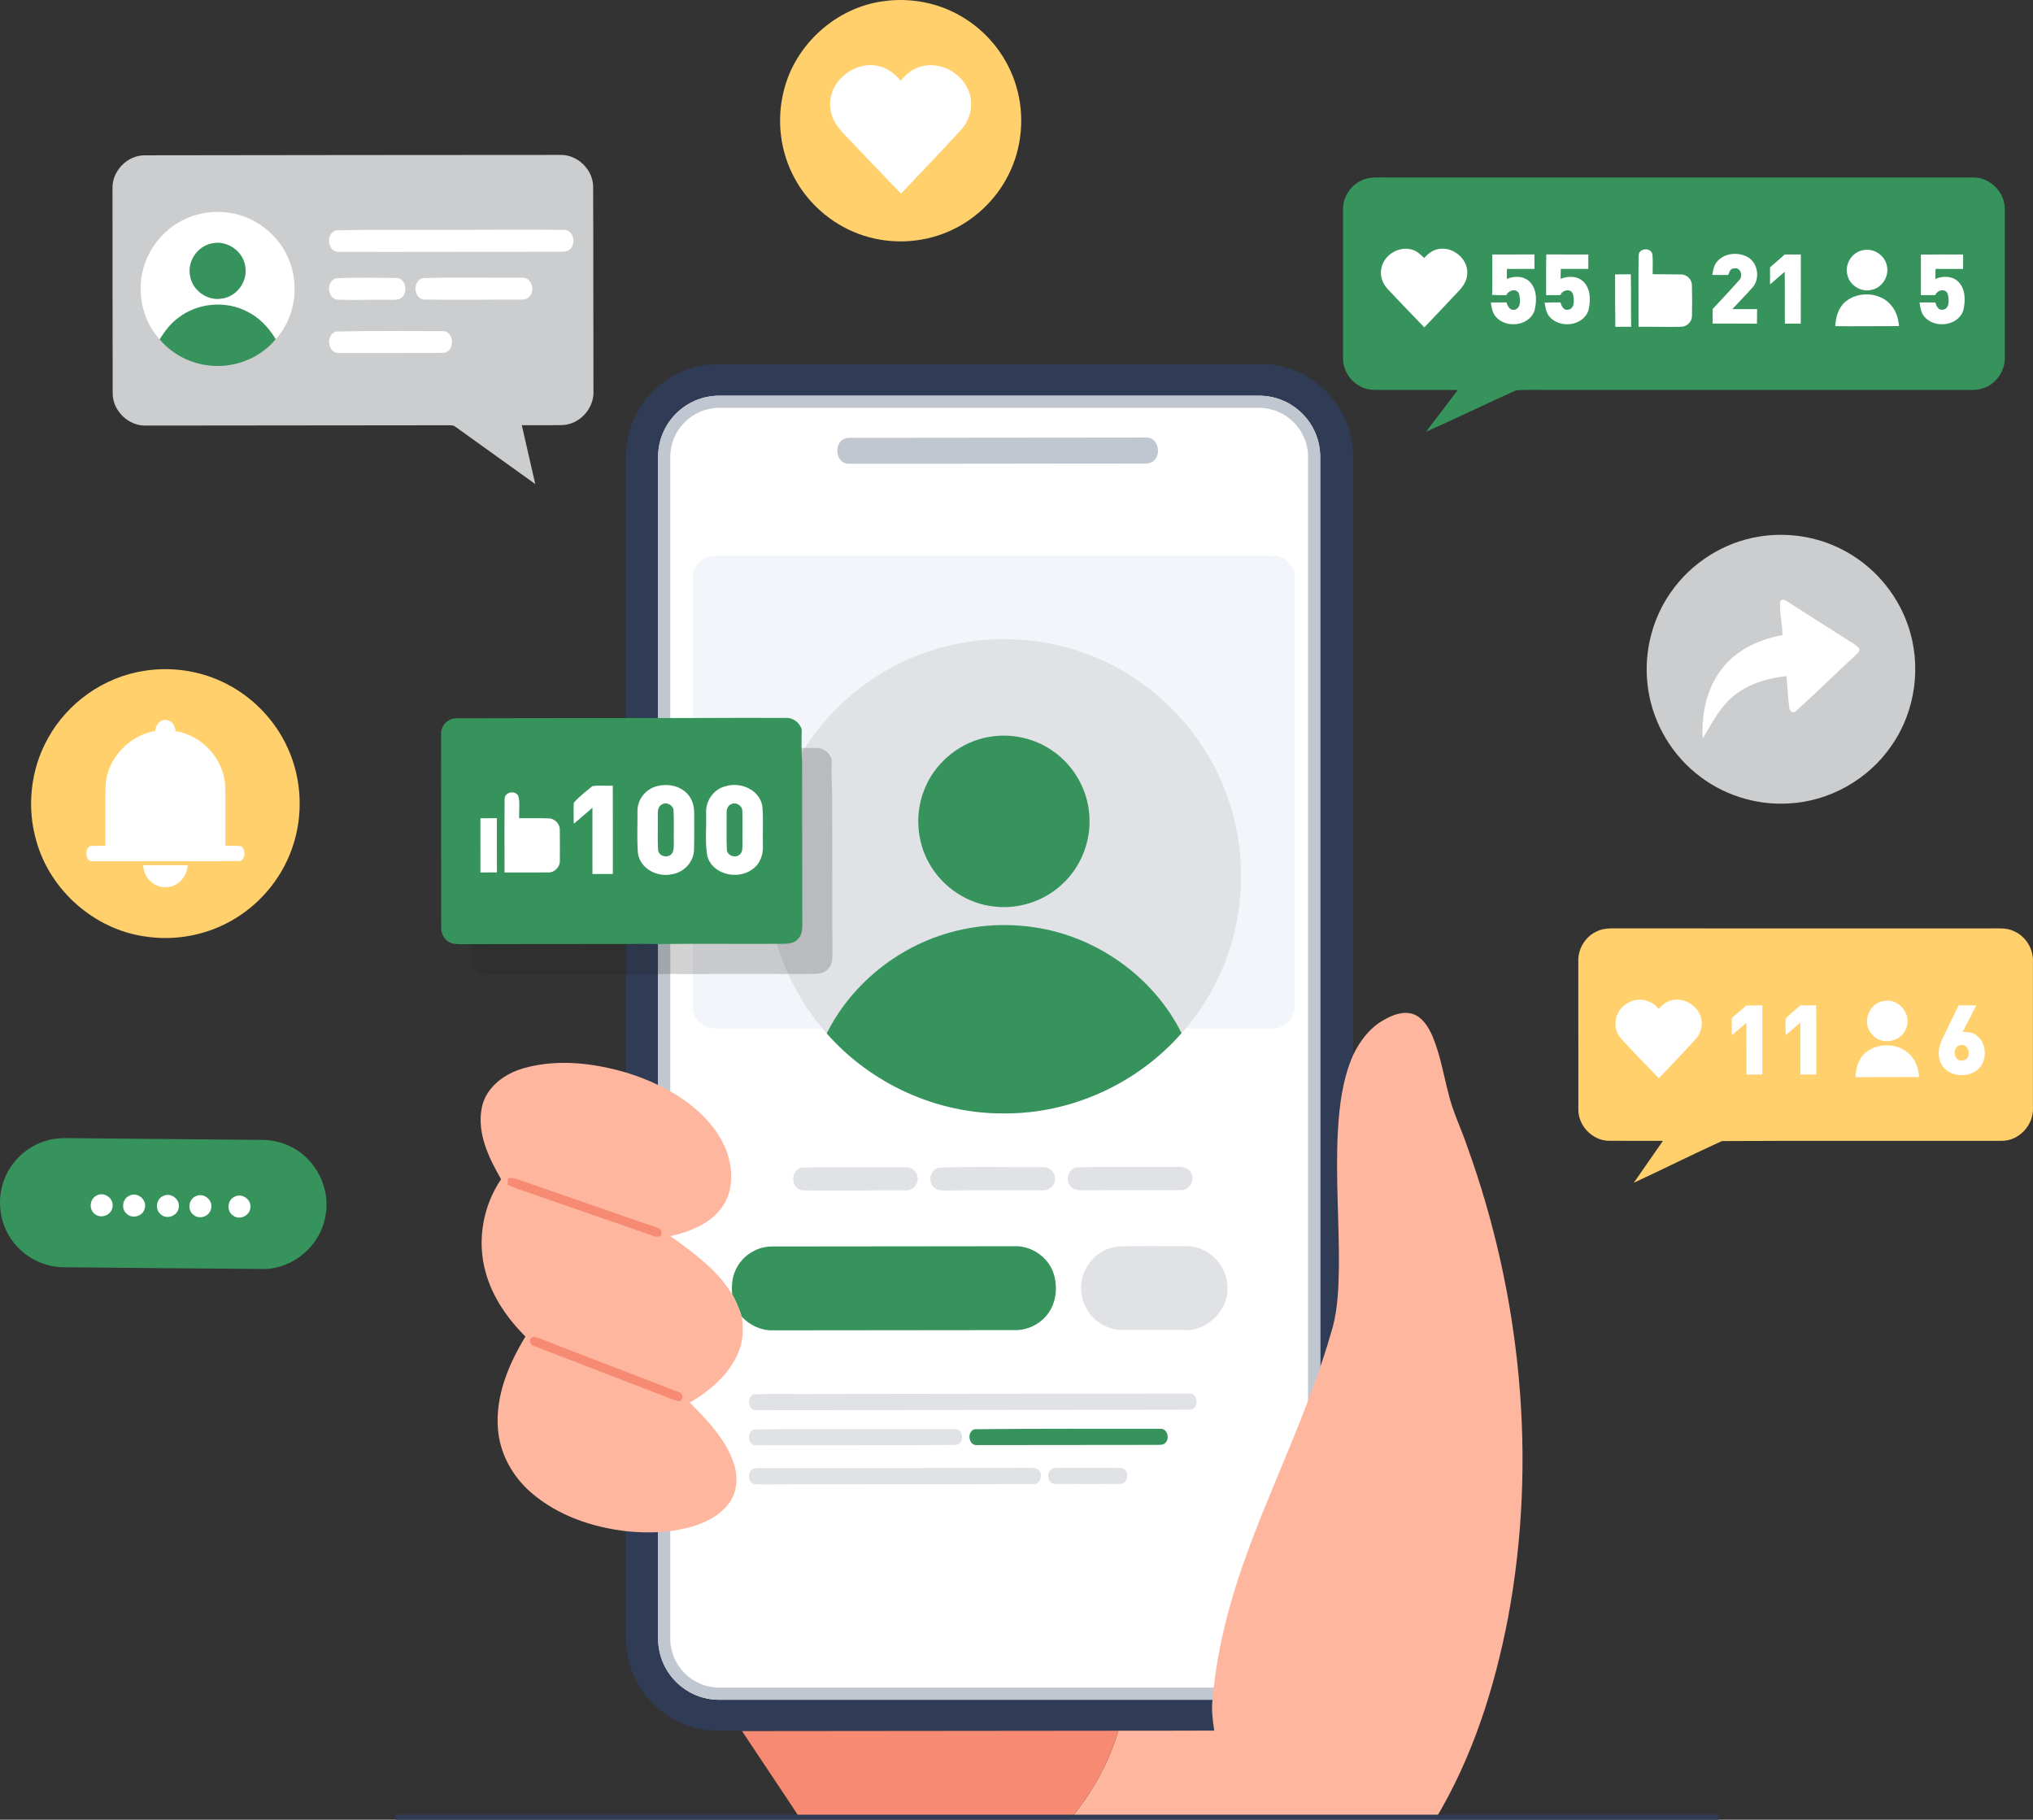 <svg width="467" height="418" viewBox="0 0 467 418" fill="none" xmlns="http://www.w3.org/2000/svg">
<rect x="0" y="0" width="467" height="418" fill="#333333" stroke="none"/>
<g clip-path="url(#clip0_1712_1128)">
<path d="M289.575 397.575H165.043C153.307 397.575 143.793 388.052 143.793 376.306V104.889C143.793 93.143 153.307 83.62 165.043 83.62H289.575C301.31 83.62 310.824 93.143 310.824 104.889V376.306C310.824 388.052 301.31 397.575 289.575 397.575Z" fill="#303C56"/>
<path d="M289.207 390.443H165.229C157.466 390.443 151.175 384.146 151.175 376.376V104.959C151.175 97.189 157.466 90.892 165.229 90.892H289.207C296.97 90.892 303.262 97.189 303.262 104.959V376.376C303.262 384.146 296.966 390.443 289.207 390.443Z" fill="white"/>
<path d="M289.207 93.689C295.415 93.689 300.468 98.746 300.468 104.959V376.376C300.468 382.589 295.415 387.647 289.207 387.647H165.229C159.021 387.647 153.969 382.589 153.969 376.376V104.959C153.969 98.746 159.021 93.689 165.229 93.689H289.207ZM289.207 90.892H165.229C157.466 90.892 151.175 97.189 151.175 104.959V376.376C151.175 384.146 157.466 390.443 165.229 390.443H289.207C296.97 390.443 303.262 384.146 303.262 376.376V104.959C303.262 97.189 296.966 90.892 289.207 90.892Z" fill="#C1C7D0"/>
<path d="M292.397 236.225H164.148C161.382 236.225 159.138 233.979 159.138 231.21V132.683C159.138 129.915 161.382 127.668 164.148 127.668H292.393C295.159 127.668 297.403 129.915 297.403 132.683V231.21C297.408 233.979 295.163 236.225 292.397 236.225Z" fill="#F2F5F9"/>
<path d="M230.657 255.756C260.715 255.756 285.081 231.367 285.081 201.281C285.081 171.196 260.715 146.807 230.657 146.807C200.599 146.807 176.233 171.196 176.233 201.281C176.233 231.367 200.599 255.756 230.657 255.756Z" fill="#E0E2E6"/>
<path d="M202.963 0.275C209.054 -0.592 215.429 0.601 220.752 3.715C226.424 6.982 230.871 12.324 233.023 18.514C235.374 25.147 235.067 32.684 232.161 39.097C229.539 44.961 224.808 49.841 219.038 52.647C212.738 55.756 205.235 56.292 198.544 54.172C191.8 52.065 185.965 47.254 182.589 41.05C179.236 34.986 178.328 27.645 180.028 20.928C182.589 10.245 192.071 1.687 202.963 0.275Z" fill="#FFD06B"/>
<path d="M33.054 154.101C39.071 153.132 45.376 153.966 50.908 156.534C57.642 159.629 63.184 165.241 66.183 172.023C69.349 179.075 69.694 187.335 67.17 194.644C64.916 201.262 60.315 207.042 54.392 210.752C48.161 214.705 40.477 216.257 33.199 215.092C21.682 213.428 11.637 204.609 8.42 193.427C6.077 185.596 6.981 176.838 10.957 169.693C15.428 161.475 23.81 155.532 33.054 154.101Z" fill="#FFD06B"/>
<path d="M366.776 213.95C368.466 213.083 370.413 213.265 372.252 213.256C400.505 213.26 428.763 213.26 457.021 213.26C458.865 213.283 460.816 213.05 462.548 213.857C465.268 215.003 467.098 217.889 466.986 220.839C466.986 232.031 466.982 243.217 466.986 254.409C467.224 258.37 463.787 262.095 459.796 262.053C438.384 262.095 416.958 261.988 395.546 262.104C388.752 265.18 382.074 268.541 375.303 271.683C377.505 268.452 379.783 265.274 381.995 262.053C377.822 262.043 373.65 262.081 369.477 262.039C365.779 261.941 362.548 258.604 362.566 254.903C362.543 243.553 362.566 232.198 362.552 220.848C362.427 217.973 364.164 215.139 366.776 213.95Z" fill="#FFD06B"/>
<path d="M25.841 43.218C25.748 39.251 29.268 35.662 33.231 35.676C65.051 35.63 96.867 35.592 128.687 35.583C132.589 35.467 136.151 38.869 136.249 42.77C136.319 58.464 136.268 74.158 136.324 89.857C136.505 93.824 133.134 97.515 129.162 97.641C126.06 97.706 122.963 97.641 119.862 97.665C120.891 102.172 121.93 106.679 122.954 111.186C116.858 106.824 110.776 102.437 104.681 98.079C104.113 97.548 103.321 97.72 102.627 97.683C79.655 97.706 56.683 97.739 33.715 97.753C29.641 97.981 25.864 94.42 25.883 90.332C25.873 74.629 25.827 58.921 25.841 43.218Z" fill="#CCCDCE"/>
<path d="M256.475 286.351C261.853 286.095 267.255 286.295 272.643 286.244C277.342 286.249 281.57 290.257 281.901 294.937C282.646 300.661 277.37 306.012 271.66 305.499C266.985 305.476 262.31 305.518 257.634 305.48C254.258 305.443 251.035 303.397 249.475 300.423C247.971 297.65 247.957 294.126 249.457 291.352C250.84 288.7 253.517 286.785 256.475 286.351Z" fill="#E0E2E6"/>
<path d="M173.127 320.308C177.858 320.051 182.613 320.28 187.353 320.205C215.937 320.168 244.516 320.112 273.095 320.126C275.484 319.837 275.465 324.12 273.076 323.803C240.008 323.883 206.935 323.887 173.867 323.92C171.846 324.176 171.338 320.923 173.127 320.308Z" fill="#E0E2E6"/>
<path d="M173.169 328.367C188.601 328.148 204.057 328.283 219.495 328.255C221.479 328.329 221.497 331.848 219.504 331.904C204.304 332.021 189.095 331.951 173.895 331.988C171.846 332.273 171.329 328.949 173.169 328.367Z" fill="#E0E2E6"/>
<path d="M172.968 337.428C174.305 337.069 175.725 337.297 177.099 337.246C196.979 337.223 216.859 337.204 236.743 337.176C237.419 337.2 238.257 337.144 238.704 337.782C239.635 338.924 238.886 341.124 237.237 340.882C217.818 340.961 198.39 340.919 178.971 340.956C177.108 340.942 175.241 341.073 173.383 340.91C171.781 340.663 171.567 338.099 172.968 337.428Z" fill="#E0E2E6"/>
<path d="M241.508 337.479C242.146 337.036 242.979 337.242 243.715 337.172C248.358 337.214 253.01 337.05 257.648 337.218C259.609 337.586 259.241 341.054 257.187 340.868C252.251 340.891 247.31 340.91 242.374 340.859C240.693 340.882 240.246 338.346 241.508 337.479Z" fill="#E0E2E6"/>
<path d="M312.715 41.47C314.424 40.598 316.394 40.771 318.252 40.766C363.26 40.775 408.264 40.761 453.267 40.775C457.1 40.71 460.527 44.117 460.513 47.949C460.532 59.285 460.513 70.621 460.522 81.956C460.653 84.939 458.795 87.881 456.024 88.999C454.282 89.787 452.322 89.531 450.473 89.568C419.747 89.563 389.022 89.568 358.296 89.568C354.948 89.633 351.581 89.428 348.251 89.661C341.326 92.756 334.514 96.098 327.575 99.17C330.034 96 332.413 92.77 334.853 89.591C328.394 89.521 321.935 89.605 315.476 89.554C312.566 89.479 309.87 87.429 308.929 84.688C308.361 83.215 308.524 81.612 308.505 80.069C308.51 69.507 308.505 58.94 308.505 48.378C308.375 45.502 310.098 42.668 312.715 41.47Z" fill="#37935C"/>
<path d="M227.491 169.222C232.441 168.425 237.68 169.59 241.792 172.466C246.649 175.79 249.867 181.397 250.23 187.284C250.682 193.101 248.358 199.049 244.083 203.02C239.943 206.963 234.024 208.925 228.352 208.231C222.331 207.597 216.747 203.947 213.683 198.727C210.461 193.381 210.051 186.473 212.579 180.768C215.173 174.722 220.985 170.21 227.491 169.222Z" fill="#37935C"/>
<path d="M209.394 217.697C218.019 213.153 228.11 211.526 237.735 213.027C251.953 215.138 264.987 224.409 271.409 237.307C261.276 248.885 246.104 255.849 230.704 255.751C215.285 255.9 200.062 248.96 189.905 237.367C194.096 228.968 201.105 222.051 209.394 217.697Z" fill="#37935C"/>
<path d="M11.591 261.768C13.798 261.265 16.071 261.456 18.315 261.456C32.281 261.587 46.247 261.712 60.213 261.838C62.443 261.852 64.669 262.342 66.672 263.334C72.609 266.117 76.106 273.146 74.705 279.569C73.527 286.16 67.375 291.404 60.683 291.492C45.325 291.394 29.967 291.217 14.604 291.087C10.18 291.063 5.844 288.901 3.139 285.405C-0.494 280.879 -1.029 274.172 1.816 269.119C3.823 265.418 7.479 262.668 11.591 261.768Z" fill="#37935C"/>
<path d="M177.597 286.319C196.071 286.295 214.544 286.281 233.023 286.263C236.981 286.109 240.814 288.784 242.038 292.555C242.979 295.594 242.672 299.155 240.725 301.747C238.974 304.171 235.998 305.616 233.013 305.527C214.535 305.55 196.062 305.574 177.583 305.583C174.868 305.676 172.274 304.418 170.407 302.497C169.816 300.703 169.117 298.941 168.181 297.3C167.986 295.128 168.228 292.835 169.383 290.938C171.017 288.057 174.282 286.221 177.597 286.319Z" fill="#37935C"/>
<path d="M223.881 328.297C238.075 328.134 252.293 328.204 266.496 328.199C268.168 328.054 268.792 330.478 267.651 331.476C267.101 332.016 266.286 331.839 265.602 331.895C251.934 331.923 238.266 331.919 224.599 331.937C222.494 332.273 221.963 328.824 223.881 328.297Z" fill="#37935C"/>
<path d="M194.04 100.755C194.734 100.498 195.498 100.601 196.229 100.568C218.582 100.536 240.935 100.517 263.287 100.503C266.021 100.382 266.91 104.39 264.95 105.91C264.228 106.53 263.236 106.483 262.356 106.497C239.84 106.455 217.32 106.572 194.804 106.52C191.912 106.395 191.456 101.729 194.04 100.755Z" fill="#C1C7D0"/>
<path d="M404.114 123.249C410.513 122.21 417.237 123.203 423.017 126.158C430.086 129.7 435.674 136.081 438.249 143.562C441.476 152.694 440.074 163.316 434.514 171.254C429.233 179.006 420.26 184.096 410.886 184.552C403.192 185.032 395.369 182.473 389.45 177.528C383.294 172.471 379.224 164.938 378.432 156.996C377.631 149.65 379.568 142.038 383.839 136.002C388.528 129.262 396.002 124.536 404.114 123.249Z" fill="#CCCDCE"/>
<path d="M317.777 234.342C319.816 233.168 322.303 232.133 324.66 232.958C326.844 233.769 328.124 235.909 329.023 237.941C330.844 242.234 331.589 246.872 332.772 251.36C333.754 255.448 335.636 259.228 336.982 263.195C349.448 297.617 353.145 335.372 346.444 371.435C343.338 387.689 338.239 403.774 329.642 418H245.754C250.723 411.982 254.705 405.079 256.889 397.552C264.233 397.561 271.581 397.538 278.925 397.519C278.562 395.095 278.226 392.648 278.557 390.201C278.641 389.25 278.739 388.304 278.841 387.362C279.693 379.83 281.384 372.409 283.628 365.175C288.276 350.12 295.187 335.908 300.686 321.165C301.715 318.48 302.731 315.786 303.587 313.045C304.523 310.323 305.366 307.578 306.153 304.814C307.313 300.381 307.476 295.767 307.56 291.213C307.648 280.809 306.777 270.406 307.313 260.002C307.639 254.026 308.389 247.953 310.796 242.415C312.333 239.162 314.61 236.151 317.777 234.342Z" fill="#FFB69E"/>
<path d="M120.356 245.352C128.1 243.176 136.394 244.173 144.008 246.42C146.513 247.198 148.972 248.144 151.338 249.296C152.288 249.762 153.228 250.251 154.15 250.778C159.524 253.905 164.526 258.315 166.821 264.244C168.428 268.495 168.577 273.724 165.718 277.491C162.952 281.215 158.393 282.953 154.02 283.942C159.282 287.74 164.731 291.66 168.181 297.3C169.117 298.941 169.816 300.703 170.407 302.498C170.798 305.248 170.724 308.138 169.588 310.715C167.459 315.763 163.087 319.469 158.458 322.182C162.416 326.181 166.528 330.38 168.442 335.801C169.625 339.003 169.462 342.877 167.236 345.599C164.107 349.477 159.012 350.959 154.276 351.658C153.335 351.77 152.399 351.859 151.459 351.924C149.014 352.055 146.555 351.999 144.119 351.747C136.212 350.871 128.263 348.209 122.149 342.975C117.771 339.251 114.74 333.848 114.372 328.064C113.808 320.541 116.868 313.316 120.696 307.019C116.565 302.87 113.072 297.883 111.536 292.169C109.533 285.004 110.926 277.006 115.107 270.867C112.253 265.917 109.482 260.221 110.693 254.353C111.661 249.664 115.978 246.573 120.356 245.352Z" fill="#FFB69E"/>
<path d="M184.326 268.192C192.178 268.01 200.043 268.168 207.899 268.117C209.371 267.968 210.782 269.175 210.8 270.671C210.912 272.233 209.45 273.608 207.899 273.44C200.104 273.403 192.304 273.538 184.513 273.435C181.56 273.328 181.393 268.509 184.326 268.192Z" fill="#E0E2E6"/>
<path d="M215.555 268.224C223.537 267.907 231.565 268.173 239.565 268.089C241.042 267.963 242.397 269.268 242.36 270.746C242.397 272.233 241.023 273.533 239.538 273.412C232.25 273.44 224.957 273.393 217.664 273.459C216.538 273.449 215.201 273.543 214.4 272.578C213.087 271.245 213.753 268.723 215.555 268.224Z" fill="#E0E2E6"/>
<path d="M247.194 268.173C254.859 267.893 262.556 268.154 270.236 268.042C271.432 267.954 272.867 268.126 273.509 269.296C274.65 270.946 273.276 273.486 271.255 273.375C263.791 273.431 256.321 273.337 248.856 273.431C247.762 273.468 246.5 273.347 245.82 272.372C244.665 270.979 245.424 268.592 247.194 268.173Z" fill="#E0E2E6"/>
<path d="M116.686 270.667C118.134 270.378 119.475 271.133 120.817 271.557C129.823 274.68 138.825 277.817 147.831 280.935C149.153 281.429 150.574 281.718 151.794 282.445C151.85 282.772 151.961 283.42 152.017 283.741C151.482 283.974 150.89 284.231 150.318 283.97C140.883 280.716 131.457 277.439 122.032 274.153C120.207 273.501 118.325 272.983 116.574 272.13C116.602 271.762 116.658 271.035 116.686 270.667Z" fill="#F68A73"/>
<path d="M122.297 307.168C122.898 306.991 123.499 307.312 124.072 307.489C134.699 311.661 145.395 315.656 156.018 319.832C157.033 320.102 157.023 321.552 156.027 321.855C155.37 321.766 154.746 321.515 154.132 321.296C143.677 317.264 133.208 313.26 122.758 309.214C121.753 309.098 121.282 307.634 122.297 307.168Z" fill="#F68A73"/>
<path d="M170.454 397.636C199.265 397.612 228.077 397.575 256.889 397.552C254.705 405.079 250.723 411.983 245.754 418H183.986C179.525 411.176 174.947 404.436 170.454 397.636Z" fill="#F68A73"/>
<path d="M190.725 24.676C190.092 18.943 196.076 13.969 201.599 15.125C203.741 15.512 205.529 16.897 206.889 18.537C208.132 17.069 209.669 15.764 211.569 15.274C216.114 13.983 221.269 16.929 222.694 21.39C223.677 24.345 222.773 27.752 220.622 29.971C216.147 34.884 211.518 39.643 206.963 44.481C202.968 40.277 198.916 36.138 194.953 31.91C192.965 29.91 190.888 27.65 190.725 24.676Z" fill="white"/>
<path d="M39.681 51.981C43.43 49.254 48.287 48.135 52.855 48.904C58.313 49.748 63.235 53.351 65.731 58.278C69 64.491 68.115 72.732 63.328 77.92C61.726 75.249 59.514 72.881 56.674 71.525C51.737 69.017 45.427 69.581 41.031 72.951C39.215 74.261 37.851 76.069 36.682 77.957C33.199 74.186 31.736 68.737 32.505 63.694C33.18 59.028 35.853 54.717 39.681 51.981ZM48.65 55.929C45.348 56.558 42.983 60.068 43.672 63.368C44.184 66.673 47.593 69.143 50.895 68.584C54.28 68.197 56.892 64.752 56.352 61.378C55.989 57.775 52.17 55.076 48.65 55.929Z" fill="white"/>
<path d="M77.266 52.908C88.191 52.652 99.134 52.908 110.069 52.773C116.574 52.787 123.084 52.736 129.59 52.797C131.853 52.824 132.449 56.218 130.75 57.406C129.879 58.017 128.742 57.751 127.751 57.835C111.144 57.816 94.538 57.896 77.932 57.858C75.17 58.087 74.695 53.486 77.266 52.908Z" fill="white"/>
<path d="M317.372 61.34C318.112 58.45 321.409 56.488 324.297 57.327C325.442 57.611 326.308 58.46 327.133 59.257C328.008 58.353 329 57.458 330.29 57.239C333.606 56.493 337.238 59.369 337.047 62.813C337.024 64.585 335.915 66.034 334.723 67.223C332.218 69.898 329.708 72.56 327.175 75.198C324.394 72.271 321.558 69.404 318.82 66.44C317.516 65.13 316.869 63.144 317.372 61.34Z" fill="white"/>
<path d="M376.402 58.609C376.541 57.001 379.051 56.772 379.54 58.287C379.764 59.844 379.592 61.424 379.638 62.99C381.817 63.037 383.997 62.995 386.176 63.041C387.522 63.028 388.71 64.272 388.654 65.624C388.705 67.94 388.724 70.266 388.663 72.588C388.663 73.883 387.503 75.053 386.214 75.058C382.935 75.156 379.657 75.016 376.383 75.058C376.397 69.572 376.341 64.086 376.402 58.609Z" fill="white"/>
<path d="M427.855 57.49C430.225 56.894 432.861 58.497 433.396 60.888C434.072 63.288 432.456 66.015 430.025 66.556C427.668 67.218 424.995 65.675 424.404 63.303C423.622 60.837 425.326 57.989 427.855 57.49Z" fill="white"/>
<path d="M394.326 60.226C395.909 58.161 399.048 57.817 401.283 58.954C403.83 60.222 404.431 64.039 402.508 66.099C401.036 67.787 399.434 69.362 397.921 71.012C399.821 71.008 401.721 71.008 403.626 71.008C403.626 72.122 403.616 73.236 403.588 74.345C400.193 74.308 396.799 74.34 393.404 74.326C393.399 73.208 393.404 72.084 393.432 70.966C395.443 68.803 397.474 66.654 399.43 64.44C400.468 63.54 399.928 61.35 398.363 61.653C397.465 61.597 397.255 62.515 396.99 63.154C395.769 63.181 394.554 63.177 393.343 63.154C393.511 62.138 393.655 61.056 394.326 60.226Z" fill="white"/>
<path d="M342.798 58.455C346.02 58.446 349.243 58.46 352.47 58.446C352.484 59.555 352.484 60.66 352.489 61.769C350.37 61.779 348.256 61.769 346.146 61.779C346.137 62.543 346.132 63.307 346.132 64.076C347.799 63.354 349.942 63.335 351.32 64.659C353.117 66.398 353.071 69.255 352.447 71.497C351.115 74.932 345.965 75.454 343.632 72.807C342.803 71.898 342.635 70.639 342.458 69.479C343.65 69.465 344.847 69.46 346.048 69.465C346.318 70.336 346.877 71.455 348.018 71.119C349.48 70.653 349.229 68.654 348.931 67.488C348.377 66.118 346.514 66.654 346.02 67.801C344.931 67.824 343.846 67.805 342.765 67.74C342.826 64.645 342.775 61.55 342.798 58.455Z" fill="white"/>
<path d="M355.162 67.805C355.176 64.682 355.125 61.559 355.194 58.437C358.412 58.469 361.63 58.441 364.853 58.455C364.853 59.56 364.853 60.664 364.857 61.769C362.743 61.779 360.634 61.774 358.524 61.774C358.505 62.534 358.491 63.293 358.482 64.053C360.2 63.34 362.426 63.349 363.796 64.771C365.435 66.468 365.402 69.124 364.885 71.278C363.698 74.951 358.193 75.538 355.884 72.672C355.134 71.786 355.017 70.597 354.808 69.507C356.019 69.46 357.234 69.451 358.449 69.469C358.696 70.266 359.12 71.348 360.187 71.143C361.784 70.924 361.621 68.812 361.341 67.638C360.946 66.16 358.887 66.528 358.449 67.787C357.35 67.805 356.256 67.805 355.162 67.805Z" fill="white"/>
<path d="M406.592 61.406C407.719 60.422 408.846 59.439 409.977 58.455C411.202 58.45 412.432 58.45 413.666 58.455C413.661 63.75 413.68 69.041 413.652 74.336C412.436 74.326 411.221 74.326 410.01 74.336C409.954 70.369 410.052 66.393 409.954 62.426C408.836 63.396 407.728 64.375 406.601 65.33C406.587 64.025 406.587 62.715 406.592 61.406Z" fill="white"/>
<path d="M441.243 58.478C444.475 58.422 447.711 58.465 450.948 58.455C450.943 59.56 450.943 60.669 450.939 61.779C448.829 61.769 446.72 61.774 444.615 61.774C444.596 62.534 444.587 63.298 444.573 64.062C446.207 63.382 448.284 63.331 449.681 64.566C451.544 66.221 451.525 69.05 450.99 71.292C449.802 74.942 444.326 75.534 442.007 72.695C441.243 71.795 441.113 70.593 440.931 69.479C442.137 69.46 443.348 69.46 444.563 69.474C444.81 70.252 445.201 71.301 446.235 71.147C447.87 70.989 447.721 68.868 447.465 67.694C447.125 66.174 445.001 66.496 444.563 67.782C443.455 67.805 442.356 67.805 441.257 67.805C441.243 64.696 441.266 61.587 441.243 58.478Z" fill="white"/>
<path d="M371 63.028C372.201 63.032 373.403 63.023 374.613 62.995C374.721 67.013 374.627 71.035 374.693 75.053C373.477 75.053 372.266 75.058 371.06 75.072C370.995 71.059 371.023 67.045 371 63.028Z" fill="white"/>
<path d="M77.136 63.936C81.76 63.671 86.421 63.843 91.055 63.848C93.463 63.918 93.858 67.829 91.74 68.677C90.892 68.952 89.979 68.831 89.108 68.868C85.229 68.793 81.35 68.998 77.476 68.821C75.11 68.528 74.91 64.617 77.136 63.936Z" fill="white"/>
<path d="M97.114 63.881C104.69 63.657 112.29 63.834 119.871 63.792C122.139 63.582 123.024 66.78 121.552 68.188C120.877 68.933 119.806 68.808 118.907 68.835C111.75 68.798 104.588 68.938 97.43 68.808C94.948 68.626 94.748 64.449 97.114 63.881Z" fill="white"/>
<path d="M423.92 69.292C426.951 66.77 432.125 67.097 434.565 70.308C435.632 71.604 436.069 73.263 436.218 74.909C431.333 74.89 426.453 74.979 421.573 74.923C421.685 72.858 422.271 70.667 423.92 69.292Z" fill="white"/>
<path d="M77.206 76.153C85.369 75.944 93.565 76.06 101.738 76.06C104.546 76.107 104.522 81.066 101.691 81.061C93.779 81.099 85.858 81.117 77.941 81.099C75.226 81.29 74.733 76.843 77.206 76.153Z" fill="white"/>
<path d="M408.916 138.389C408.981 137.391 410.126 137.815 410.615 138.193C415.253 141.143 419.873 144.131 424.521 147.072C425.345 147.618 426.271 148.056 426.961 148.792C427.529 149.599 426.509 150.153 426.048 150.689C421.508 154.838 417.177 159.229 412.557 163.288C411.938 164.039 411.058 163.363 411.016 162.589C410.718 160.17 410.583 157.728 410.378 155.299C404.943 155.868 399.201 157.868 395.788 162.37C393.948 164.594 392.631 167.171 391.126 169.618C390.787 163.605 392.23 157.215 396.347 152.652C399.695 148.844 404.566 146.802 409.456 145.86C409.442 143.357 408.748 140.882 408.916 138.389Z" fill="white"/>
<path d="M35.662 167.898C35.741 166.5 36.864 165.073 38.391 165.418C39.639 165.582 40.179 166.831 40.356 167.935C46.489 168.919 51.523 174.47 51.747 180.712C51.812 185.237 51.747 189.763 51.775 194.294C52.999 194.331 54.257 194.154 55.468 194.425C56.534 195.236 56.408 197.953 54.704 197.813C43.658 197.836 32.612 197.809 21.571 197.827C19.633 198.237 19.265 195.082 20.686 194.35C21.859 194.238 23.038 194.294 24.211 194.271C24.239 189.624 24.141 184.976 24.258 180.329C24.653 174.2 29.66 168.919 35.662 167.898Z" fill="white"/>
<path d="M32.886 198.727C36.291 198.722 39.699 198.713 43.103 198.731C43.001 201.295 40.971 203.677 38.335 203.784C35.466 204.059 32.933 201.556 32.886 198.727Z" fill="white"/>
<path d="M373.901 230.418C376.197 228.945 379.336 229.621 380.989 231.742C381.804 230.93 382.684 230.087 383.843 229.803C386.772 228.968 390.102 230.991 390.787 233.942C391.196 235.699 390.591 237.591 389.348 238.868C386.628 241.851 383.815 244.751 381.054 247.692C378.078 244.527 374.949 241.502 372.103 238.225C370.134 235.75 371.158 231.849 373.901 230.418Z" fill="white"/>
<path d="M432.553 229.961C435.972 229.071 439.278 232.897 437.876 236.16C436.838 239.381 432.134 240.234 430.015 237.605C427.645 235.13 429.168 230.516 432.553 229.961Z" fill="white"/>
<path d="M397.814 233.858C398.931 232.902 400.044 231.933 401.148 230.959C402.373 230.94 403.607 230.935 404.841 230.945C404.841 236.235 404.855 241.53 404.836 246.825C403.616 246.82 402.396 246.816 401.181 246.82C401.171 242.849 401.185 238.878 401.171 234.907C400.054 235.867 398.95 236.846 397.818 237.787C397.791 236.477 397.791 235.168 397.814 233.858Z" fill="white"/>
<path d="M410.285 233.825C411.314 232.776 412.487 231.881 413.61 230.926C414.797 230.94 415.994 230.94 417.191 230.935C417.247 236.23 417.2 241.521 417.214 246.816C415.994 246.816 414.779 246.82 413.563 246.825C413.521 242.849 413.558 238.868 413.544 234.892C412.436 235.857 411.351 236.841 410.182 237.726C410.22 236.431 410.01 235.097 410.285 233.825Z" fill="white"/>
<path d="M446.096 238.822C447.339 236.179 448.624 233.555 449.928 230.935C451.26 230.94 452.596 230.94 453.942 230.949C452.922 232.972 451.921 235.009 450.86 237.013C451.935 237.041 453.104 237.102 453.994 237.806C456.029 239.241 456.41 242.229 455.353 244.368C453.57 247.808 447.795 247.841 445.951 244.448C445.006 242.704 445.257 240.556 446.096 238.822ZM450.189 240.099C448.261 240.584 448.852 244.089 450.925 243.599C453.076 243.282 452.392 239.414 450.189 240.099Z" fill="white"/>
<path d="M428.586 241.749C431.641 239.251 436.81 239.6 439.227 242.84C440.279 244.126 440.698 245.772 440.847 247.398C435.972 247.389 431.096 247.431 426.216 247.426C426.304 245.343 426.909 243.124 428.586 241.749Z" fill="white"/>
<path d="M22.19 274.624C23.908 273.622 26.232 275.295 25.845 277.243C25.654 279.103 23.163 280.087 21.761 278.833C20.35 277.789 20.607 275.36 22.19 274.624Z" fill="white"/>
<path d="M29.692 274.67C31.555 273.622 33.962 275.701 33.203 277.7C32.733 279.471 30.209 280.063 28.994 278.702C27.783 277.565 28.179 275.332 29.692 274.67Z" fill="white"/>
<path d="M37.599 274.671C39.271 273.892 41.334 275.444 41.073 277.262C40.966 279.15 38.498 280.236 37.04 279.024C35.499 277.957 35.834 275.309 37.599 274.671Z" fill="white"/>
<path d="M45.087 274.731C46.885 273.897 49.055 275.789 48.473 277.686C48.119 279.425 45.772 280.217 44.445 279.042C42.955 277.947 43.332 275.341 45.087 274.731Z" fill="white"/>
<path d="M53.791 274.941C55.393 273.966 57.666 275.36 57.521 277.234C57.554 279.145 55.123 280.394 53.591 279.252C52.04 278.301 52.161 275.738 53.791 274.941Z" fill="white"/>
<path d="M48.65 55.929C52.171 55.076 55.989 57.775 56.352 61.378C56.893 64.752 54.28 68.197 50.895 68.584C47.593 69.143 44.184 66.673 43.672 63.368C42.983 60.068 45.348 56.558 48.65 55.929Z" fill="#37935C"/>
<path d="M41.031 72.951C45.427 69.581 51.737 69.017 56.674 71.525C59.514 72.881 61.726 75.249 63.328 77.92C60.106 81.849 55.016 84.091 49.959 84.063C44.934 84.082 39.9 81.84 36.682 77.957C37.851 76.07 39.215 74.261 41.031 72.951Z" fill="#37935C"/>
<g opacity="0.2">
<path d="M108.229 175.491C108.155 173.575 109.864 171.841 111.783 171.893C124.794 171.841 137.814 171.879 150.825 171.837C153.27 171.832 155.71 171.846 158.15 171.837C159.077 171.837 160.004 171.837 160.935 171.837C162.56 171.837 164.19 171.841 165.82 171.837C172.987 171.786 180.154 171.809 187.321 171.814C189.016 171.683 190.646 172.872 191.07 174.517C190.986 177.029 191.028 179.542 191.153 182.054C191.172 194.476 191.195 206.902 191.205 219.324C191.205 220.494 191.079 221.799 190.161 222.634C188.955 223.953 187.027 223.659 185.43 223.71C176.363 223.757 167.301 223.65 158.234 223.757C155.785 223.701 153.335 223.706 150.886 223.748C139.165 223.762 127.443 223.743 115.722 223.78C114.139 223.752 112.537 223.902 110.968 223.659C109.249 223.286 108.132 221.534 108.253 219.828C108.262 205.047 108.201 190.267 108.229 175.491Z" fill="#231F20"/>
</g>
<path d="M101.323 168.583C101.249 166.668 102.958 164.934 104.876 164.985C117.887 164.934 130.908 164.971 143.919 164.929C146.364 164.924 148.804 164.938 151.244 164.929C152.171 164.929 153.098 164.929 154.029 164.929C155.654 164.929 157.284 164.934 158.914 164.929C166.081 164.878 173.248 164.901 180.415 164.906C182.11 164.775 183.74 165.964 184.163 167.609C184.079 170.122 184.121 172.634 184.247 175.146C184.266 187.568 184.289 199.995 184.298 212.417C184.298 213.587 184.173 214.892 183.255 215.726C182.049 217.045 180.121 216.751 178.524 216.803C169.457 216.849 160.395 216.742 151.328 216.849C148.879 216.793 146.429 216.798 143.98 216.84C132.258 216.854 120.537 216.835 108.816 216.873C107.233 216.845 105.631 216.994 104.061 216.751C102.343 216.379 101.225 214.626 101.346 212.92C101.356 198.14 101.295 183.359 101.323 168.583Z" fill="#37935C"/>
<path d="M136.045 180.59C137.595 180.329 139.193 180.553 140.767 180.483C140.79 187.242 140.771 194 140.776 200.759C139.211 200.764 137.651 200.764 136.091 200.759C136.082 195.688 136.091 190.612 136.086 185.54C134.657 186.762 133.269 188.034 131.798 189.209C131.802 187.605 131.718 185.997 131.807 184.398C133.032 182.963 134.606 181.816 136.045 180.59Z" fill="white"/>
<path d="M150.835 180.609C153.256 179.933 156.125 180.437 157.88 182.324C159.017 183.508 159.478 185.182 159.459 186.794C159.445 189.591 159.51 192.392 159.422 195.189C159.375 198.014 157.056 200.447 154.295 200.824C151.035 201.542 147.146 199.603 146.56 196.135C146.262 192.882 146.476 189.596 146.434 186.328C146.383 183.695 148.292 181.252 150.835 180.609ZM152.19 184.706C151.165 185.107 151.058 186.314 151.1 187.261C151.151 189.908 151.021 192.56 151.161 195.208C151.286 196.559 153.065 197.17 154.08 196.336C154.956 195.604 154.728 194.345 154.784 193.339C154.728 190.98 154.853 188.617 154.723 186.263C154.718 185.032 153.289 184.166 152.19 184.706Z" fill="white"/>
<path d="M166.64 180.609C170.072 179.504 174.51 181.397 175.12 185.196C175.381 188.211 175.162 191.25 175.241 194.275C175.343 196.233 174.645 198.307 173.052 199.524C169.723 202.227 163.622 201.006 162.467 196.592C161.913 193.376 162.309 190.08 162.202 186.832C162.016 184.035 163.892 181.28 166.64 180.609ZM167.995 184.701C167.166 185.023 166.854 185.965 166.915 186.785C166.933 189.591 166.84 192.402 166.961 195.203C167.068 196.55 168.866 197.179 169.867 196.336C170.668 195.739 170.528 194.648 170.561 193.777C170.514 191.297 170.598 188.817 170.524 186.342C170.57 185.084 169.127 184.151 167.995 184.701Z" fill="white"/>
<path d="M115.918 183.597C115.829 181.896 118.474 181.392 119.103 182.935C119.471 184.562 119.173 186.282 119.266 187.941C121.492 187.96 123.718 187.908 125.944 187.983C127.331 187.932 128.589 189.162 128.589 190.551C128.64 192.882 128.607 195.217 128.603 197.552C128.729 199.058 127.411 200.484 125.888 200.4C122.554 200.438 119.224 200.4 115.894 200.41C115.908 194.807 115.852 189.2 115.918 183.597Z" fill="white"/>
<path d="M110.353 187.964C111.61 187.941 112.877 187.936 114.139 187.941C114.153 192.094 114.134 196.243 114.148 200.396C112.886 200.414 111.624 200.419 110.362 200.41C110.353 196.261 110.371 192.113 110.353 187.964Z" fill="white"/>
<rect x="90.838" y="416.835" width="303.958" height="1.164" fill="#303C56"/>
</g>
<defs>
<clipPath id="clip0_1712_1128">
<rect width="467" height="418" fill="white"/>
</clipPath>
</defs>
</svg>
